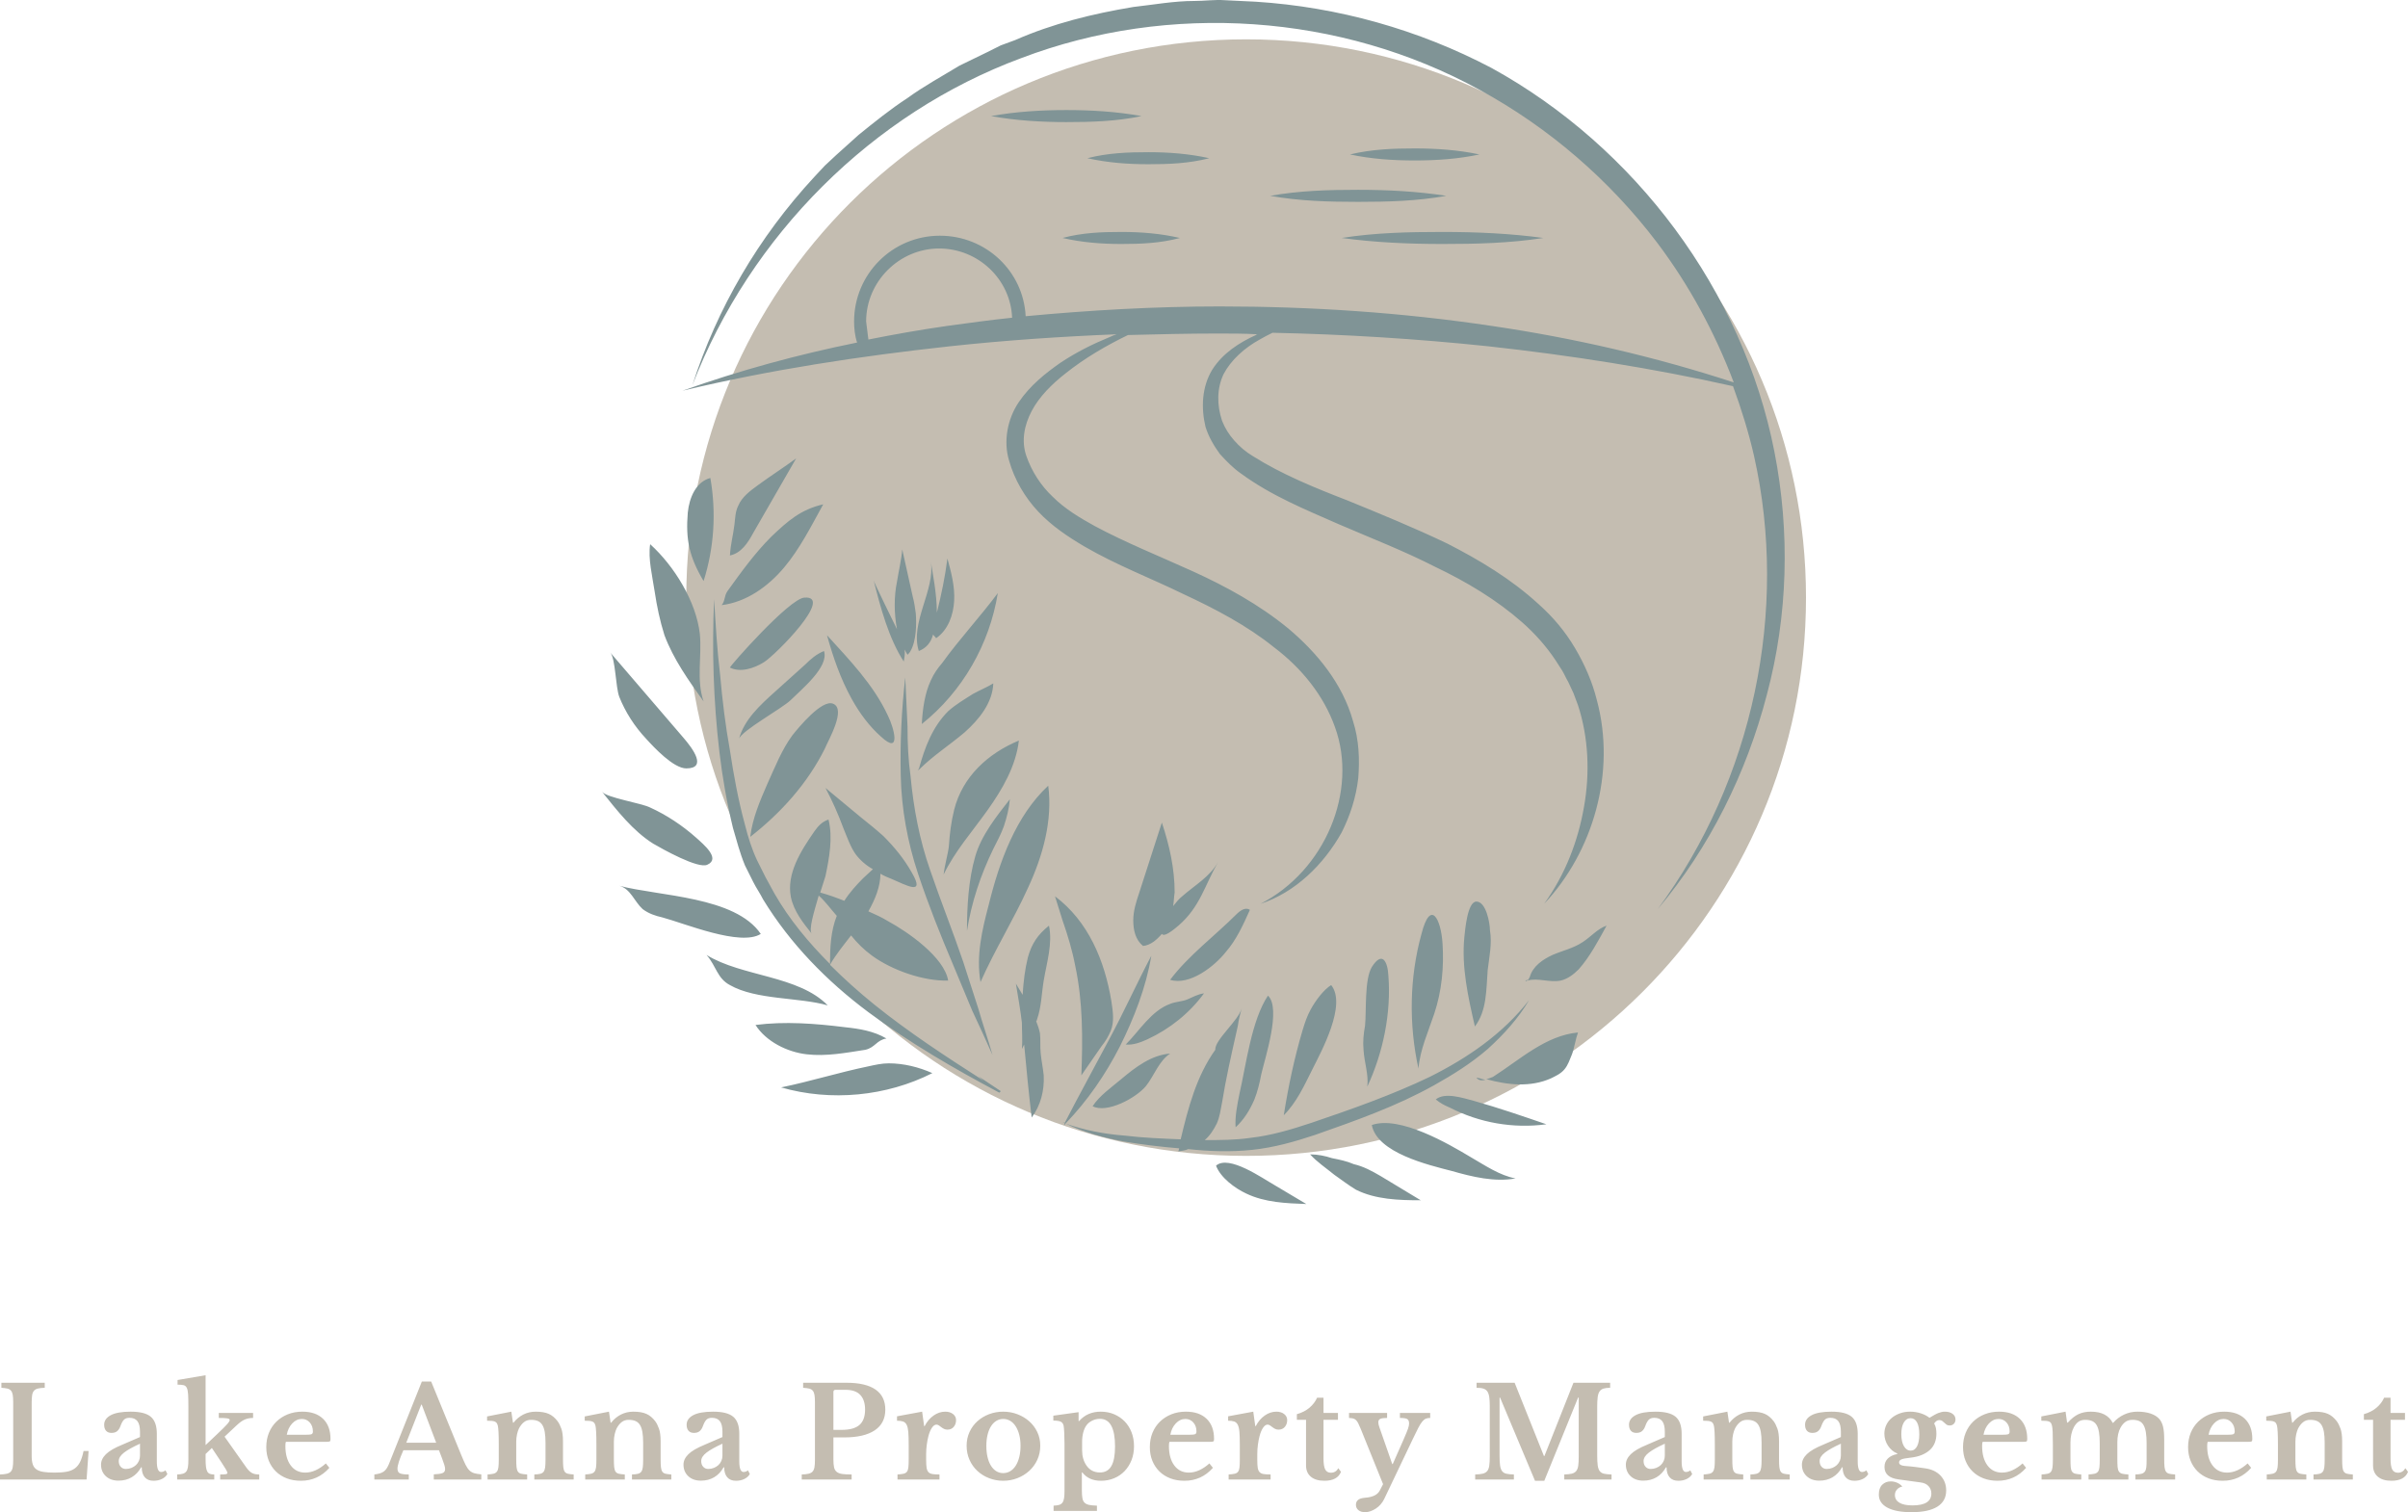 <?xml version="1.0" encoding="UTF-8"?>
<svg data-bbox="335 169.186 380 238.669" preserveAspectRatio="none" xmlns="http://www.w3.org/2000/svg" height="3140.376" width="5000" viewBox="335 169.186 380 238.669" data-type="color">
    <g>
        <svg viewBox="1.4 -33.2 766.48 43.6" preserveAspectRatio="none" y="386.239" x="335" height="21.616" width="380">
            <path d="M29.6-9.08 28.96 0H1.4v-1.6q1.32-.04 2.16-.24.84-.2 1.28-.68.44-.48.6-1.36.16-.88.16-2.28v-18.48q0-1.4-.14-2.26-.14-.86-.54-1.36-.4-.5-1.14-.68-.74-.18-1.94-.26v-1.6h13.8v1.6q-1.36.04-2.18.24-.82.2-1.26.72-.44.52-.58 1.44-.14.92-.14 2.44V-7.6q0 1.68.34 2.74.34 1.06 1.18 1.64.84.58 2.24.8 1.4.22 3.48.22 2.32 0 3.88-.28t2.62-1.06q1.06-.78 1.7-2.1.64-1.32 1.08-3.44h1.6ZM45.96-7.6v-3.8Q42.6-9.88 40.9-8.58q-1.7 1.3-1.7 2.7 0 1.16.64 1.84.64.68 1.6.68.96 0 1.8-.34.84-.34 1.44-.9t.94-1.34q.34-.78.34-1.66Zm-5.64-3.48 5.64-2.44v-1.68q0-2.32-.82-3.38t-2.54-1.06q-1.16 0-1.76.62-.6.62-1.12 2.06-.36 1-1.02 1.56t-1.82.56q-1.12 0-1.72-.68-.6-.68-.6-1.92 0-1.92 2.1-3.04T43-21.6q4.48 0 6.4 1.62t1.92 5.42v8.76q0 3.4 1.36 3.4.76 0 1.4-.52l.6 1.16q-.56 1-1.74 1.58-1.18.58-2.66.58-1.84 0-2.8-1.12-.96-1.12-.96-3.16h-.2q-1.16 2.08-3 3.16T39.12.36q-2.52 0-4.04-1.42t-1.52-3.7q0-1.76 1.56-3.3 1.56-1.54 5.2-3.02ZM71.48 0v-1.6q1.28 0 1.8-.1t.52-.42q0-.24-.54-1.18t-1.38-2.18l-3.04-4.56-2 1.92v1.56q0 1.56.12 2.52t.42 1.5q.3.54.84.74.54.2 1.38.2V0H57.8v-1.6q1.12-.04 1.8-.24.68-.2 1.08-.7.4-.5.54-1.4.14-.9.14-2.34v-16.96q0-2.44-.08-3.84t-.42-2.1q-.34-.7-1.04-.86-.7-.16-1.9-.16v-1.48l8.92-1.52v22.24l3.84-3.64q2.08-1.96 2.96-2.94.88-.98.88-1.42 0-.36-.74-.5t-2.74-.14v-1.6h10.92v1.6q-1.52 0-2.68.52-1.16.52-2.52 1.8l-3.88 3.64 6.92 9.8q.92 1.28 1.8 1.76t2.32.48V0H71.48Zm33.64-5.12 1.12 1.4Q102.6.4 97.16.4q-2.48 0-4.5-.78t-3.46-2.2Q87.76-4 86.96-5.96q-.8-1.96-.8-4.36 0-2.48.84-4.54t2.38-3.56q1.54-1.5 3.64-2.34 2.1-.84 4.62-.84 4.24 0 6.6 2.28 2.36 2.28 2.36 6.4 0 .64-.2.78t-1.12.14H92.4q-.16.36-.16 1.32 0 3.92 1.7 6.2 1.7 2.28 4.62 2.28 1.68 0 3.34-.76t3.22-2.16Zm-12.44-9.12h5.8q1.6 0 2.06-.18.46-.18.46-.86 0-1.76-1-2.88-1-1.12-2.52-1.12-1.72 0-3.06 1.42t-1.74 3.62Zm49.36 7.32-.92-2.4H129.8q-1.88 4.24-1.88 5.88 0 1.2.9 1.52.9.32 2.7.32V0h-10.96v-1.6q.96-.12 1.66-.32t1.24-.56q.54-.36.94-.94.4-.58.76-1.42l10.52-26.36h2.96l9.56 23.36q.84 2.04 1.42 3.2.58 1.16 1.24 1.78.66.62 1.52.86t2.22.36V0h-15.12v-1.64q1.92-.08 2.76-.4.84-.32.84-1.28 0-.56-.28-1.44-.28-.88-.76-2.16Zm-6.56-16.92-4.76 12.12h9.52l-4.6-12.12h-.16Zm30.24 11.8v5.52q0 1.64.1 2.58.1.94.44 1.44.34.5 1.04.66.7.16 1.9.24V0h-12.6v-1.6q1.16-.08 1.86-.24.7-.16 1.08-.64.38-.48.5-1.36.12-.88.12-2.4v-5q0-2.36-.08-3.82t-.2-1.98q-.12-.52-.32-.86-.2-.34-.6-.52-.4-.18-1-.24t-1.52-.06v-1.36l7.72-1.52.52 3.52h.16q1.32-1.68 3.12-2.6 1.8-.92 3.96-.92 2.56 0 4.14.7 1.58.7 2.82 2.34.68.92 1.2 2.38.52 1.46.52 4.02v5.64q0 1.64.1 2.58.1.94.44 1.44.34.5 1.02.66.68.16 1.84.24V0h-12.52v-1.6q1.2-.04 1.9-.22t1.06-.66q.36-.48.48-1.38.12-.9.12-2.38v-5.44q0-2.04-.24-3.44t-.78-2.26q-.54-.86-1.42-1.24-.88-.38-2.2-.38-1.28 0-2.2.72-.92.72-1.6 2-.36.72-.62 1.86-.26 1.14-.26 2.38Zm31.08 0v5.52q0 1.64.1 2.58.1.94.44 1.44.34.5 1.04.66.7.16 1.9.24V0h-12.6v-1.6q1.16-.08 1.86-.24.7-.16 1.08-.64.38-.48.5-1.36.12-.88.12-2.4v-5q0-2.36-.08-3.82t-.2-1.98q-.12-.52-.32-.86-.2-.34-.6-.52-.4-.18-1-.24t-1.52-.06v-1.36l7.72-1.52.52 3.52h.16q1.32-1.68 3.12-2.6 1.8-.92 3.96-.92 2.56 0 4.14.7 1.58.7 2.82 2.34.68.92 1.2 2.38.52 1.46.52 4.02v5.64q0 1.64.1 2.58.1.94.44 1.44.34.5 1.02.66.68.16 1.84.24V0h-12.52v-1.6q1.2-.04 1.9-.22t1.06-.66q.36-.48.48-1.38.12-.9.12-2.38v-5.44q0-2.04-.24-3.44t-.78-2.26q-.54-.86-1.42-1.24-.88-.38-2.2-.38-1.28 0-2.2.72-.92.72-1.6 2-.36.72-.62 1.86-.26 1.14-.26 2.38Zm34.56 4.44v-3.8Q228-9.88 226.3-8.58q-1.7 1.3-1.7 2.7 0 1.16.64 1.84.64.68 1.6.68.96 0 1.8-.34.84-.34 1.44-.9t.94-1.34q.34-.78.34-1.66Zm-5.64-3.48 5.64-2.44v-1.68q0-2.32-.82-3.38T228-19.64q-1.16 0-1.76.62-.6.62-1.12 2.06-.36 1-1.02 1.56t-1.82.56q-1.12 0-1.72-.68-.6-.68-.6-1.92 0-1.92 2.1-3.04t6.34-1.12q4.48 0 6.4 1.62t1.92 5.42v8.76q0 3.4 1.36 3.4.76 0 1.4-.52l.6 1.16q-.56 1-1.74 1.58-1.18.58-2.66.58-1.84 0-2.8-1.12-.96-1.12-.96-3.16h-.2q-1.16 2.08-3 3.16t-4.2 1.08q-2.52 0-4.04-1.42t-1.52-3.7q0-1.76 1.56-3.3 1.56-1.54 5.2-3.02Zm57.48-11.16q0 4.32-3.36 6.58t-9.76 2.26h-3.4v7.04q0 1.52.2 2.46t.84 1.46q.64.52 1.76.68 1.12.16 3 .16V0H256.6v-1.6q1.32-.04 2.16-.24.84-.2 1.28-.68.44-.48.6-1.36.16-.88.16-2.28v-18.48q0-1.4-.14-2.26-.14-.86-.54-1.36-.4-.5-1.14-.68-.74-.18-1.94-.26v-1.6h13.84q6.08 0 9.2 2.16 3.12 2.16 3.12 6.4Zm-16.52-5.64v12.08h2.6q3.88 0 5.68-1.56 1.8-1.56 1.8-4.92 0-3-1.52-4.64-1.52-1.64-4.76-1.64h-3.08q-.72 0-.72.68ZM296.2-8.12v1.92q0 1.56.14 2.46.14.9.58 1.38.44.48 1.28.62.84.14 2.24.14V0h-13.36v-1.6q1.2-.08 1.92-.24.72-.16 1.08-.64.36-.48.46-1.38.1-.9.1-2.42v-4.88q0-2.48-.12-3.96T290-17.4q-.4-.8-1.14-1.06-.74-.26-1.94-.26v-1.4l8-1.48.64 4.6h.16q1.08-2.12 2.84-3.36 1.76-1.24 3.72-1.24 1.52 0 2.48.76t.96 1.92q0 1.28-.74 2.16-.74.88-2.02.88-.6 0-1.08-.24-.48-.24-.86-.54-.38-.3-.76-.56-.38-.26-.78-.26-.76 0-1.44 1-.68 1-1.12 2.68-.32 1.2-.52 2.7-.2 1.5-.2 2.98Zm24.52-13.48q2.4 0 4.54.82t3.76 2.26q1.62 1.44 2.56 3.42t.94 4.34q0 2.44-.94 4.48-.94 2.04-2.56 3.52t-3.76 2.32q-2.14.84-4.54.84-2.36 0-4.48-.82-2.12-.82-3.72-2.3T310-6.26q-.92-2.06-.92-4.5 0-2.36.92-4.36.92-2 2.52-3.44t3.72-2.24q2.12-.8 4.48-.8Zm0 2.32q-1.2 0-2.2.62-1 .62-1.7 1.74t-1.08 2.7q-.38 1.58-.38 3.5 0 2 .38 3.6t1.08 2.72q.7 1.12 1.68 1.74.98.62 2.22.62 1.24 0 2.26-.62 1.02-.62 1.74-1.76.72-1.14 1.12-2.74.4-1.6.4-3.56 0-1.92-.4-3.48t-1.12-2.7q-.72-1.14-1.74-1.76-1.02-.62-2.26-.62Zm24-2.16v2.84h.16q2.64-3 6.88-3 2.32 0 4.26.82t3.36 2.28q1.42 1.46 2.2 3.48.78 2.02.78 4.42t-.78 4.4q-.78 2-2.18 3.48-1.4 1.48-3.34 2.3-1.94.82-4.22.82-3.88 0-5.92-2.64h-.16v5.56q0 1.6.16 2.56t.68 1.48q.52.52 1.46.72.94.2 2.5.24V10h-13.8V8.32q1.08-.04 1.76-.24.68-.2 1.06-.72t.52-1.42q.14-.9.14-2.34v-14.88q0-1.84-.08-3.5t-.2-2.34q-.2-.92-.9-1.28t-2.38-.36v-1.56l8.04-1.12Zm6.8 2.12q-1.28 0-2.44.56t-1.84 1.48q-.68.92-1.04 2.3t-.36 2.98v2.72q0 2.84 1.4 4.84 1.52 2.2 4.28 2.2 2.44 0 3.62-2.02 1.18-2.02 1.18-6.26 0-8.8-4.8-8.8Zm34.84 14.2 1.12 1.4Q383.84.4 378.4.4q-2.48 0-4.5-.78t-3.46-2.2Q369-4 368.2-5.96q-.8-1.96-.8-4.36 0-2.48.84-4.54t2.38-3.56q1.54-1.5 3.64-2.34 2.1-.84 4.62-.84 4.24 0 6.6 2.28 2.36 2.28 2.36 6.4 0 .64-.2.78t-1.12.14h-12.88q-.16.36-.16 1.32 0 3.92 1.7 6.2 1.7 2.28 4.62 2.28 1.68 0 3.34-.76t3.22-2.16Zm-12.44-9.12h5.8q1.6 0 2.06-.18.46-.18.46-.86 0-1.76-1-2.88-1-1.12-2.52-1.12-1.72 0-3.06 1.42t-1.74 3.62Zm27.68 6.12v1.92q0 1.56.14 2.46.14.9.58 1.38.44.48 1.28.62.84.14 2.24.14V0h-13.36v-1.6q1.2-.08 1.92-.24.72-.16 1.08-.64.36-.48.46-1.38.1-.9.1-2.42v-4.88q0-2.48-.12-3.96t-.52-2.28q-.4-.8-1.14-1.06-.74-.26-1.94-.26v-1.4l8-1.48.64 4.6h.16q1.08-2.12 2.84-3.36 1.76-1.24 3.72-1.24 1.52 0 2.48.76t.96 1.92q0 1.28-.74 2.16-.74.88-2.02.88-.6 0-1.08-.24-.48-.24-.86-.54-.38-.3-.76-.56-.38-.26-.78-.26-.76 0-1.44 1-.68 1-1.12 2.68-.32 1.2-.52 2.7-.2 1.5-.2 2.98ZM417.12-19h-2.92v-1.8q2.4-.68 4.02-2.06 1.62-1.38 2.42-3.18h2.04v4.84h4.6v2.2h-4.6v12.28q0 2.48.54 3.52t1.82 1.04q1.56 0 2.36-1.44l.84 1.16Q427.12.4 422.96.4q-2.76 0-4.3-1.28t-1.54-3.6V-19Zm34 6.08-9.16 19.2q-.44.88-1.1 1.64-.66.76-1.48 1.3t-1.7.86q-.88.32-1.76.32-1.32 0-2.12-.64t-.8-1.72q0-1 .7-1.56t2.26-.68q3.56-.28 4.6-2.24l1.08-2.08-7.08-17.52q-.48-1.16-.82-1.84-.34-.68-.74-1.06-.4-.38-.92-.5t-1.28-.16v-1.6h12.12v1.6q-1.56 0-2.18.3-.62.3-.62 1.1 0 .32.1.74t.26.86l4.08 11.68h.16l3.44-7.8q.52-1.24.88-2.06.36-.82.54-1.4.18-.58.26-.94.08-.36.08-.72 0-1.04-.58-1.4-.58-.36-2.34-.36v-1.6h9.64v1.6q-.8 0-1.36.22t-1.14.9q-.58.68-1.28 2.02-.7 1.34-1.74 3.54Zm41.72 5.44h.16l9.24-23.32h11.68v1.6q-1.32 0-2.14.26-.82.26-1.26.94-.44.68-.58 1.86-.14 1.18-.14 2.98v15.52q0 2 .16 3.16.16 1.16.64 1.8.48.64 1.38.84.9.2 2.38.24V0h-15.04v-1.6q1.48-.04 2.38-.26.9-.22 1.4-.82.5-.6.66-1.7.16-1.1.16-2.98v-18.72h-.2L492.96.4H490l-11.12-26.48h-.16v18.44q0 2 .16 3.16.16 1.16.64 1.8.48.64 1.38.84.9.2 2.38.24V0h-12.32v-1.6q1.48-.04 2.4-.26.92-.22 1.42-.82.5-.6.66-1.7.16-1.1.16-2.98v-16.08q0-1.68-.16-2.8-.16-1.12-.6-1.78-.44-.66-1.26-.92-.82-.26-2.18-.26v-1.6h12.12l9.32 23.32Zm38.48-.12v-3.8q-3.36 1.52-5.06 2.82-1.7 1.3-1.7 2.7 0 1.16.64 1.84.64.68 1.6.68.96 0 1.8-.34.84-.34 1.44-.9t.94-1.34q.34-.78.34-1.66Zm-5.64-3.48 5.64-2.44v-1.68q0-2.32-.82-3.38t-2.54-1.06q-1.16 0-1.76.62-.6.62-1.12 2.06-.36 1-1.02 1.56t-1.82.56q-1.12 0-1.72-.68-.6-.68-.6-1.92 0-1.92 2.1-3.04t6.34-1.12q4.48 0 6.4 1.62t1.92 5.42v8.76q0 3.4 1.36 3.4.76 0 1.4-.52l.6 1.16q-.56 1-1.74 1.58-1.18.58-2.66.58-1.84 0-2.8-1.12-.96-1.12-.96-3.16h-.2q-1.16 2.08-3 3.16t-4.2 1.08q-2.52 0-4.04-1.42t-1.52-3.7q0-1.76 1.56-3.3 1.56-1.54 5.2-3.02Zm27.12-.96v5.52q0 1.64.1 2.58.1.94.44 1.44.34.5 1.04.66.7.16 1.9.24V0h-12.6v-1.6q1.16-.08 1.86-.24.7-.16 1.08-.64.38-.48.5-1.36.12-.88.12-2.4v-5q0-2.36-.08-3.82t-.2-1.98q-.12-.52-.32-.86-.2-.34-.6-.52-.4-.18-1-.24t-1.52-.06v-1.36l7.72-1.52.52 3.52h.16q1.32-1.68 3.12-2.6 1.8-.92 3.96-.92 2.56 0 4.14.7 1.58.7 2.82 2.34.68.92 1.2 2.38.52 1.46.52 4.02v5.64q0 1.64.1 2.58.1.94.44 1.44.34.5 1.02.66.68.16 1.84.24V0h-12.52v-1.6q1.2-.04 1.9-.22t1.06-.66q.36-.48.48-1.38.12-.9.12-2.38v-5.44q0-2.04-.24-3.44t-.78-2.26q-.54-.86-1.42-1.24-.88-.38-2.2-.38-1.28 0-2.2.72-.92.72-1.6 2-.36.72-.62 1.86-.26 1.14-.26 2.38Zm34.56 4.44v-3.8Q584-9.88 582.3-8.58q-1.7 1.3-1.7 2.7 0 1.16.64 1.84.64.68 1.6.68.96 0 1.8-.34.84-.34 1.44-.9t.94-1.34q.34-.78.34-1.66Zm-5.64-3.48 5.64-2.44v-1.68q0-2.32-.82-3.38T584-19.64q-1.16 0-1.76.62-.6.62-1.12 2.06-.36 1-1.02 1.56t-1.82.56q-1.12 0-1.72-.68-.6-.68-.6-1.92 0-1.92 2.1-3.04t6.34-1.12q4.48 0 6.4 1.62t1.92 5.42v8.76q0 3.4 1.36 3.4.76 0 1.4-.52l.6 1.16q-.56 1-1.74 1.58-1.18.58-2.66.58-1.84 0-2.8-1.12-.96-1.12-.96-3.16h-.2q-1.16 2.08-3 3.16t-4.2 1.08q-2.52 0-4.04-1.42t-1.52-3.7q0-1.76 1.56-3.3 1.56-1.54 5.2-3.02Zm25.96 6.76q1.08.08 1.9.16.82.08 1.56.18l1.48.2q.74.1 1.58.22 3.12.44 4.9 2.34 1.78 1.9 1.78 4.7 0 3.4-2.8 5.16-2.8 1.76-8.24 1.76-5 0-7.7-1.46t-2.7-4.14q0-2.08 1.08-3.14T603.24.6q1.04 0 2.02.42t1.66 1.22q-1.04.2-1.7.94-.66.74-.66 1.74 0 1.6 1.42 2.46 1.42.86 4.18.86 6 0 6-3.8 0-1.36-.9-2.34-.9-.98-2.58-1.18l-7-.96q-4.44-.6-4.44-3.96 0-1.64 1.06-2.68 1.06-1.04 3.02-1.44v-.16q-.92-.36-1.66-1-.74-.64-1.3-1.48t-.86-1.82q-.3-.98-.3-2.02 0-1.48.62-2.78.62-1.3 1.72-2.22 1.1-.92 2.6-1.46 1.5-.54 3.26-.54 1.72 0 3.36.52t2.8 1.44q.92-.56 1.6-.94.68-.38 1.26-.6.58-.22 1.06-.32.48-.1.96-.1 1.52 0 2.46.68t.94 1.8q0 .84-.52 1.38-.52.54-1.36.54-.6 0-.96-.26t-.7-.6-.7-.6q-.36-.26-.96-.26-.84 0-1.6 1.08.4.68.56 1.46.16.78.16 1.82 0 1.52-.48 2.8-.48 1.28-1.5 2.26-1.02.98-2.62 1.66-1.6.68-3.88.92-1.92.2-2.66.52-.74.32-.74.96 0 .96 1.8 1.12Zm1.92-4.88q1.28 0 2-1.36t.72-3.8q0-2.48-.72-3.82-.72-1.34-2.04-1.34-1.36 0-2.16 1.36t-.8 3.72q0 2.4.82 3.82t2.18 1.42Zm35.6 4.08 1.12 1.4Q642.68.4 637.24.4q-2.48 0-4.5-.78t-3.46-2.2q-1.44-1.42-2.24-3.38-.8-1.96-.8-4.36 0-2.48.84-4.54t2.38-3.56q1.54-1.5 3.64-2.34 2.1-.84 4.62-.84 4.24 0 6.6 2.28 2.36 2.28 2.36 6.4 0 .64-.2.78t-1.12.14h-12.88q-.16.36-.16 1.32 0 3.92 1.7 6.2 1.7 2.28 4.62 2.28 1.68 0 3.34-.76t3.22-2.16Zm-12.44-9.12h5.8q1.6 0 2.06-.18.46-.18.46-.86 0-1.76-1-2.88-1-1.12-2.52-1.12-1.72 0-3.06 1.42t-1.74 3.62Zm27.68 2.36v5.28q0 1.68.08 2.64.08.96.44 1.46t1.04.66q.68.16 1.88.24V0h-12.64v-1.6q1.2-.08 1.92-.24.72-.16 1.08-.64.36-.48.48-1.38.12-.9.12-2.42v-4.96q0-2.28-.06-3.8t-.22-2.08q-.12-.52-.3-.82-.18-.3-.56-.48-.38-.18-.98-.24t-1.56-.06v-1.36l7.72-1.52.48 3.48h.24q1.68-1.88 3.38-2.68 1.7-.8 3.94-.8 2.64 0 4.36.92 1.72.92 2.6 2.64h.16q1.44-1.68 3.44-2.62 2-.94 4.28-.94 2.4 0 4.18.6 1.78.6 2.78 1.72.8.92 1.18 2.4.38 1.48.38 4.12v6.16q0 1.64.1 2.6.1.96.46 1.48t1.04.68q.68.16 1.88.24V0h-12.64v-1.6q1.2-.04 1.9-.22t1.08-.68q.38-.5.48-1.38.1-.88.1-2.4v-5.24q0-2.08-.24-3.52t-.76-2.32q-.52-.88-1.38-1.26-.86-.38-2.1-.38-1.4 0-2.3.68-.9.68-1.5 1.76-1.04 1.88-1.04 4.68v5.28q0 1.64.08 2.6.08.96.44 1.48t1.06.68q.7.16 1.94.24V0H666.2v-1.6q1.2-.08 1.9-.24.7-.16 1.08-.64.38-.48.48-1.38.1-.9.1-2.42v-5.24q0-2.08-.24-3.52t-.78-2.32q-.54-.88-1.42-1.26-.88-.38-2.2-.38-1.32 0-2.18.64-.86.64-1.42 1.72-.52.96-.8 2.2-.28 1.24-.28 2.56Zm56.4 6.76 1.12 1.4Q714.32.4 708.88.4q-2.48 0-4.5-.78t-3.46-2.2q-1.44-1.42-2.24-3.38-.8-1.96-.8-4.36 0-2.48.84-4.54t2.38-3.56q1.54-1.5 3.64-2.34 2.1-.84 4.62-.84 4.24 0 6.6 2.28 2.36 2.28 2.36 6.4 0 .64-.2.78T717-12h-12.88q-.16.36-.16 1.32 0 3.92 1.7 6.2 1.7 2.28 4.62 2.28 1.68 0 3.34-.76t3.22-2.16Zm-12.44-9.12h5.8q1.6 0 2.06-.18.46-.18.46-.86 0-1.76-1-2.88-1-1.12-2.52-1.12-1.72 0-3.06 1.42t-1.74 3.62Zm27.64 2.2v5.52q0 1.64.1 2.58.1.94.44 1.44.34.5 1.04.66.7.16 1.9.24V0h-12.6v-1.6q1.16-.08 1.86-.24.7-.16 1.08-.64.38-.48.5-1.36.12-.88.12-2.4v-5q0-2.36-.08-3.82t-.2-1.98q-.12-.52-.32-.86-.2-.34-.6-.52-.4-.18-1-.24t-1.52-.06v-1.36l7.72-1.52.52 3.52h.16q1.32-1.68 3.12-2.6 1.8-.92 3.96-.92 2.56 0 4.14.7 1.58.7 2.82 2.34.68.92 1.2 2.38.52 1.46.52 4.02v5.64q0 1.64.1 2.58.1.94.44 1.44.34.5 1.02.66.68.16 1.84.24V0H737.8v-1.6q1.2-.04 1.9-.22t1.06-.66q.36-.48.48-1.38.12-.9.12-2.38v-5.44q0-2.04-.24-3.44t-.78-2.26q-.54-.86-1.42-1.24-.88-.38-2.2-.38-1.28 0-2.2.72-.92.72-1.6 2-.36.72-.62 1.86-.26 1.14-.26 2.38ZM756.76-19h-2.92v-1.8q2.4-.68 4.02-2.06 1.62-1.38 2.42-3.18h2.04v4.84h4.6v2.2h-4.6v12.28q0 2.48.54 3.52t1.82 1.04q1.56 0 2.36-1.44l.84 1.16Q766.76.4 762.6.4q-2.76 0-4.3-1.28t-1.54-3.6V-19Z" fill="#c4bdb1" data-color="1"/>
        </svg>
        <svg viewBox="20 19.972 160 160.028" preserveAspectRatio="none" y="169.186" x="430" height="190.033" width="190">
            <path d="M180 99.4c0 41-33.3 74.2-74.4 74.2s-74.4-33.2-74.4-74.2 33.3-74.2 74.4-74.2S180 58.5 180 99.4z" fill="#c4bdb1" data-color="1"/>
            <path d="M175.8 80c-4.2-21.4-18.5-40.5-37.6-51-9.7-5.1-20.4-8.1-31.3-8.8l-4.1-.2c-1.4-.1-2.7.1-4.1.1-2.7 0-5.4.5-8.1.8-5.4.9-10.7 2.2-15.7 4.4L73 26l-1.8.9c-1.2.6-2.5 1.2-3.7 1.8-2.3 1.4-4.7 2.7-6.9 4.3-2.3 1.5-4.4 3.2-6.5 4.9l-3 2.7-1.5 1.4c-.5.5-.9 1-1.4 1.5-7.4 8-12.9 17.4-16.2 27.7 7.7-20 24-36.2 43.7-43.5 19.7-7.5 42.5-5.9 60.9 4.2 9.2 5 17.3 12 23.6 20.3 4.3 5.7 7.7 12 10.2 18.6-10.4-3.4-21.2-5.9-32.1-7.5-12-1.8-24.1-2.6-36.2-2.6-8.6 0-17.3.5-25.8 1.3-.3-6-5.3-10.7-11.4-10.7-6.3 0-11.4 5.1-11.4 11.4 0 .9.1 1.9.4 2.8-7.9 1.6-15.6 3.7-23.2 6.4 11.7-2.8 23.6-4.6 35.5-5.9 7.4-.8 14.8-1.3 22.2-1.6-.3.1-.6.2-1 .4-2.2.9-4.4 2-6.5 3.4-2 1.4-4 3-5.5 5.2s-2.1 5.2-1.3 7.8c.7 2.5 2.1 4.9 3.9 6.8 1.8 1.9 3.9 3.3 6.1 4.6 4.3 2.5 8.8 4.2 13.1 6.3 4.3 2 8.5 4.2 12.1 7.1 3.7 2.8 6.6 6.4 8.1 10.6 3.1 8.5-1.3 19.1-9.9 23.5 4.6-1.5 8.4-5.2 10.8-9.5 1.1-2.2 1.9-4.6 2.2-7.2.2-2.5.1-5.1-.7-7.6-1.4-5-4.8-9.1-8.6-12.3-3.9-3.2-8.3-5.6-12.7-7.6-4.4-2-8.9-3.8-13-6-2-1.1-4-2.3-5.6-3.9-1.6-1.5-2.8-3.4-3.5-5.4-.7-2-.3-4.1.7-6 1-1.9 2.7-3.6 4.5-5 2.5-2 5.4-3.7 8.3-5.1 4-.1 7.9-.2 11.9-.2 1.8 0 3.6 0 5.3.1-.1 0-.2.1-.2.1-2.2 1-4.4 2.4-5.8 4.6-1.4 2.3-1.5 5.1-.9 7.6.4 1.3 1.1 2.5 1.9 3.6.9 1 1.8 1.9 2.8 2.6 4.1 3 8.6 4.8 12.9 6.7 4.4 1.9 8.8 3.6 12.9 5.7 4.2 2 8.2 4.4 11.6 7.4 1.7 1.5 3.2 3.2 4.4 5 .3.5.6.9.9 1.4.3.5.5 1 .8 1.5l.7 1.5.6 1.6c1.4 4.3 1.6 9 .8 13.5-.8 4.6-2.5 9-5.3 12.9 6.5-6.9 9.6-17.5 7-27.1-.6-2.4-1.6-4.7-2.9-6.9-1.3-2.2-2.9-4.1-4.8-5.8-3.7-3.4-7.9-5.9-12.2-8.1-4.4-2.1-8.8-3.9-13.2-5.7-4.4-1.7-8.8-3.5-12.6-5.9-1-.6-1.8-1.3-2.5-2.1s-1.2-1.6-1.6-2.6c-.7-2.1-.7-4.3.2-6.2 1-1.9 2.8-3.5 4.8-4.6.5-.3 1.1-.6 1.7-.9 9.6.2 19.2.8 28.7 1.8 10.9 1.2 21.8 2.9 32.5 5.3 1.1 3 2.1 6.2 2.8 9.3 4.6 20.5-.1 43-12.8 60.2 6.9-8.2 11.8-18.1 14.5-28.5 2.8-10.5 3.1-21.6 1-32.3zM55.1 62.7c0-5.3 4.4-9.7 9.7-9.7 5.2 0 9.5 4.1 9.7 9.2-2.9.3-5.8.7-8.7 1.1-3.5.5-6.9 1.1-10.4 1.8l-.3-2.4zm54.3 114.8 4.2 2.5c-2.7-.1-5.5-.2-8-1.4-1.5-.7-3.4-2.1-4-3.7 1.7-1.5 6.2 1.7 7.8 2.6zm14.1-1.2 5.3 3.2c-2.9 0-6-.1-8.6-1.4-1-.6-1.9-1.3-2.9-2-1.1-.9-2.3-1.7-3.2-2.7 1 0 2 .2 2.9.5 1 .2 2 .4 2.9.8 1.3.3 2.4.9 3.6 1.6zm12-2.5c1.9 1.1 3.8 2.4 5.9 2.8-2.8.5-5.7-.2-8.5-1-3.1-.8-9.9-2.4-10.6-6.1 3.7-1.3 10.2 2.5 13.2 4.3zm.4-7.5c3.2.9 6.4 2 9.6 3.1-4.4.6-8.9-.2-12.8-2.2-.7-.3-1.3-.6-1.9-1.1 1.2-1 3.6-.2 5.1.2zm2.5-3.2c3.6-2.3 7-5.5 11.3-5.9-.3.8-.5 2.1-.8 2.9-.3.7-.5 1.4-1 2-.5.6-1.2.9-1.8 1.2-2.7 1.2-5.7.9-8.6.1.2 0 .6-.2.9-.3zm-1.7.2c.2.1.4.1.7.2-.5.1-.9.1-1.2-.3l.5.1zm6-13c.1 0 .2-.1.3-.1-.1.2-.2.2-.3.1zm7.6-5.1c1.1-.7 2-1.8 3.2-2.2-1.1 2-2.2 4.1-3.7 5.8-.7.7-1.5 1.3-2.4 1.5-1.5.3-3-.4-4.4 0 .1-.1.2-.3.3-.5.4-1.4 1.7-2.3 3-2.9 1.4-.6 2.8-.9 4-1.7zm-12.6 3.7c-.2 2.6-.1 5.4-1.7 7.5-.9-3.9-1.8-7.9-1.4-11.9.1-.9.4-4.7 1.6-4.7 1.3 0 1.8 2.9 1.8 3.8.3 1.8-.1 3.6-.3 5.3zm-7.1 5.8c-.8 2.4-1.9 4.8-2.1 7.3-1.3-5.9-1.2-12.1.4-17.9 1.2-4.7 2.6-2 2.8 1.3.2 3.1-.1 6.3-1.1 9.3zm-8.9 9.7c.2-1.6-.4-3.2-.5-4.9-.1-1.1 0-2.1.2-3.2.2-2-.1-6.1.9-7.8 1.4-2.2 2.1-.7 2.2 1.1.4 5-.7 10.3-2.8 14.8zm-7.3-2.3c-1.1 2.2-2.1 4.4-3.8 6.1.6-3.8 1.4-7.6 2.5-11.3.3-1 .6-1.9 1.1-2.8.6-1.1 1.7-2.6 2.7-3.2 2.1 2.6-1.3 8.8-2.5 11.2zm-9.7 3.3c.9-3.9 1.6-9.8 3.8-13.1 1.8 1.7-.4 8.3-.9 10.5-.2 1.1-.5 2.3-.9 3.3-.6 1.4-1.4 2.7-2.5 3.7-.1-1.4.2-2.9.5-4.4zm-8.1 7.6.1-.4c-2.4-.2-4.9-.5-7.3-.9-2.7-.5-5.3-1.2-7.8-2.4-.1.1-.1.2-.2.2l.1-.3c-.1-.1-.2-.1-.3-.1.1 0 .2.1.3.1 1.9-3.7 3.9-7.3 5.8-10.9 2-3.7 3.7-7.5 5.7-11.3-.7 4.2-2.3 8.3-4.2 12.1-1.9 3.7-4.3 7.2-7.2 10.2 2.5.9 5.2 1.4 7.8 1.6 2.5.3 5 .4 7.5.5 1-4.2 2.1-8.4 4.6-11.9-.1-1.3 3.1-3.9 3.5-5.5-.2.8-.4 1.5-.5 2.3l-.2.9c-.7 3.1-1.4 6.2-1.9 9.3-.2 1-.3 1.9-.7 2.8-.4.8-.9 1.6-1.6 2.2 2.1 0 4.1 0 6.1-.3 2.7-.3 5.4-1.1 8.1-2 5.3-1.8 10.7-3.7 15.7-6.1 5-2.5 9.7-5.7 13.2-10.2-1.4 2.4-3.4 4.6-5.5 6.5-2.2 1.9-4.6 3.4-7.1 4.8-5 2.8-10.4 4.7-15.8 6.6-2.7.9-5.5 1.7-8.4 2-2.9.3-5.7.2-8.5-.1-.4.2-.8.2-1.3.3zM61 123.1c.4 4.3 1.2 8.5 2.6 12.5 1.4 4.1 3 8.1 4.4 12.2l2 6.2c.6 2.1 1.3 4.1 1.9 6.2-.9-2-1.8-4-2.7-5.9l-2.5-6c-1.7-4-3.3-8-4.7-12.2-1.4-4.2-2.2-8.6-2.3-13-.1-4.4.1-8.7.6-13.1l.3 6.5c0 2.3.1 4.5.4 6.6zm-11.1-18.7c3 3.3 6.2 6.6 8.1 10.7.8 1.6 1.8 5.3-.9 2.8-1.6-1.4-2.9-3.2-3.9-5-1.5-2.7-2.5-5.6-3.3-8.5zm9.2-1 .1.2c-.4-2.1-.4-4.4 0-6.3.2-1.3.6-3 .7-4.3l1.4 6.3c.2.7.3 1.5.4 2.2.1 1.3.1 3.6-.7 5-.1.2-.3.4-.4.5-.1-.2-.3-.5-.4-.7.1.5 0 1-.1 1.6-2-3.1-3.1-7.2-4-10.8-.1 0 3 6.3 3 6.3zm4.6-8.8c.2 1.4.8 4.2.8 6.8.6-2.4 1.1-4.8 1.4-7.2.5 1.8 1 3.7.9 5.6-.1 1.9-.8 3.9-2.4 5-.1-.2-.3-.3-.4-.5-.3 1.1-.9 1.8-1.9 2.2-1.2-3.8 2.2-8.1 1.6-11.9zm11.7 23.8c-.4 3.4-2.2 6.5-4.2 9.3-2 2.8-4.3 5.4-5.8 8.5.1-1.1.6-2.8.7-3.8.1-1.6.3-3.2.7-4.8 1.1-4.4 4.5-7.5 8.6-9.2zm-7.2-1.1c-2 1.7-4.2 3.1-6 4.9 0 0-.1.1-.2.1s0-.1.1-.1c.8-2.9 1.8-5.6 3.9-7.7 1-.9 2.2-1.6 3.3-2.3.9-.5 1.9-.9 2.7-1.4-.1 2.6-1.9 4.8-3.8 6.5zm-3-9.2c2.3-3.2 5.1-6.2 7.4-9.3-1.1 6.8-4.7 13.1-10.1 17.4.1-2 .4-4.1 1.2-5.8.4-.9.9-1.6 1.5-2.3zm5.1 42.4c-.6-3.5.2-6.9 1.1-10.3 1.4-5.7 3.6-11.8 7.9-15.8.6 4.6-.7 9.3-2.7 13.6-1.9 4.2-4.4 8.2-6.3 12.5zm7.5 5c0 .1-.1.2-.1.2.2.5.4 1.1.5 1.6.1.9 0 1.8.1 2.7.1 1 .3 1.9.4 2.9.1 2-.4 4-1.6 5.6-.4-3.3-.7-6.5-1-9.7l-.3.6c.1-1.2 0-2.3 0-3.5-.2-1.7-.5-3.4-.8-5.2l.9 1.5c.1-1.7.3-3.4.7-5 .5-1.8 1.3-3 2.8-4.2.5 2.4-.3 4.9-.7 7.3-.3 1.8-.3 3.5-.9 5.2zM72 132.8c-1.7 3.5-2.9 7.1-3.5 10.9 0-3.2.2-6.8 1.1-9.9.8-2.8 2.8-5.3 4.6-7.6-.1 1.2-.4 2.4-.8 3.6-.4 1.1-.9 2-1.4 3zm-24.8 27.3c-2.6-.3-5.4-1.7-6.8-3.9 3.9-.5 7.9-.2 11.9.3 1.9.2 3.8.5 5.5 1.5-1.3.2-1.5 1.2-2.8 1.5-2.6.4-5.2.9-7.8.6zM70 163l3 2-.2.2c-6-3.2-11.9-6.6-17.4-10.7-5.5-4.1-10.4-9.1-14-15-.4-.8-.9-1.5-1.3-2.3L39 135c-.7-1.7-1.1-3.3-1.6-5-.8-3.3-1.4-6.7-1.8-10.1-.8-6.8-1-13.6-.7-20.3.2 3.4.4 6.8.8 10.1.3 3.4.7 6.7 1.3 10 .5 3.3 1.1 6.6 2 9.9.4 1.6.9 3.2 1.6 4.7l1.1 2.2 1.2 2.2c2 3.5 4.6 6.6 7.4 9.4 0-2.2.1-4.4.9-6.4-.8-.9-1.5-1.9-2.4-2.7-.6 2.1-1.4 4.6-.9 5.1-1.2-1.5-2.4-3-2.8-4.9-.6-3.1 1.3-6.1 3.1-8.7.5-.7 1-1.3 1.9-1.6.6 2.4.1 5.1-.4 7.5-.1.4-.4 1.2-.7 2.2 1.1.3 2.2.7 3.2 1.1.7-1.1 1.6-2.1 2.5-3 .4-.4.9-.8 1.3-1.2-.9-.5-1.7-1.2-2.3-2-.7-1-1.1-2.2-1.6-3.4-.7-1.9-1.5-3.7-2.4-5.4l4.7 3.9c1 .8 2 1.6 3 2.5 1.5 1.5 2.8 3.1 3.8 4.9 1.8 3.1-.8 1.6-2.7.8-.5-.2-1-.4-1.5-.7 0 1.7-.7 3.4-1.6 5 .9.4 1.8.8 2.6 1.3 2.6 1.4 7.5 4.8 8 7.9-3.3.1-7.5-1.4-10.1-3.3-1.1-.8-2-1.7-2.8-2.7-1 1.3-2 2.5-2.8 3.9 1.9 1.9 3.8 3.6 5.9 5.3 4.6 3.7 9.5 6.9 14.5 10.1l-.7-.6zm-50-37.8c.6.8 5.2 1.5 6.4 2.1 2.2 1 4.3 2.4 6.1 4 1 .9 3.3 2.8 1.5 3.6-1.2.6-6-2.1-7.2-2.8-2.7-1.7-4.8-4.4-6.8-6.9zm2.3-12.6c-.5-1.3-.5-5.1-1.2-5.9l9.7 11.3c1.3 1.5 3.2 4.1.4 4.1-1.7 0-4.3-2.8-5.3-3.9-1.6-1.7-2.8-3.6-3.6-5.6zm4.7-14c-.3-2-.9-4.4-.6-6.3 3.2 2.9 6.1 7.6 6.6 11.9.3 3-.5 6.1.5 9-2-2.8-4-5.6-5.2-8.8-.6-1.9-1-3.8-1.3-5.8zm6.5-1.4c-1.9-3.2-2.4-5.5-2.1-9.1.2-2 1.1-4.1 3-4.6.8 4.6.5 9.3-.9 13.7zm6.6-6.4c-.7 1.3-1.6 2.7-3.1 3 .1-1.6.4-2.5.6-4.1.1-.8.1-1.7.5-2.5.5-1.2 1.6-2 2.7-2.8 1.5-1.1 3.5-2.4 5-3.5l-5.7 9.9zm-3.4 7.7c1.8-2.5 3.6-5 5.8-7.2 2.2-2.1 3.9-3.6 6.9-4.3-1.6 2.9-3.1 5.9-5.2 8.4s-5 4.6-8.3 5c.5-.6.3-1.2.8-1.9zm4.8 9.5c-1.3.8-3.1 1.4-4.5.7-.1-.1 7.9-9.2 9.9-9.3 4-.3-3.8 7.6-5.4 8.6zm8-1.5c.7 2.1-3 5.1-4.4 6.5-1.1 1.1-6.6 4.1-6.9 5.2.7-2.6 2.8-4.5 4.8-6.3l4-3.6c.7-.7 1.5-1.4 2.5-1.8zm1.2 7c1.8.7-.6 4.8-1.1 6-2.3 4.6-5.8 8.5-9.9 11.7.3-2.5 1.3-4.8 2.3-7.1 1-2.2 1.9-4.5 3.3-6.4.8-1 3.9-4.8 5.4-4.2zm-.7 40.1c-3.8-1.1-9.5-.7-13-2.7-1.7-.9-1.8-2.5-3.1-4 4.7 2.9 12.2 2.7 16.1 6.7zm-22-11.7c-.9-.2-1.8-.5-2.6-1.1-1.1-1-1.6-2.7-3.1-3.1 5.3 1.4 15.4 1.4 18.8 6.4-2.7 1.7-10.1-1.4-13.1-2.2zm30.1 19.4c2 0 4 .5 5.8 1.3-6.1 3.1-13.5 3.8-20.1 1.9 3.9-.8 7.7-2 11.6-2.8.9-.2 1.8-.4 2.7-.4zm37.4-11.1c2.4-3.2 6-5.9 8.8-8.7.5-.5 1.2-1 1.8-.6-.9 2-1.8 4-3.2 5.6-1.5 1.9-4.8 4.5-7.4 3.7zm-3 7.9c-.9.4-1.9.8-2.9.7 1.8-1.8 3.4-4.5 5.9-5.4.7-.3 1.6-.3 2.3-.6.7-.3 1.4-.7 2.2-.8-1.9 2.6-4.5 4.7-7.5 6.1zm3.4-17.7c.4-.5.8-1 1.2-1.3 1.7-1.5 3.7-2.6 4.8-4.6-1.8 3.1-2.4 6-5.3 8.5-1.4 1.2-2 1.4-2.2 1.1-.7.8-1.5 1.5-2.5 1.6-1-.8-1.3-2.1-1.3-3.4s.4-2.5.8-3.7l3-9.3c1 3 1.7 6.1 1.7 9.3-.1.6-.1 1.2-.2 1.8zm-13 8c-.4-2.1-1-4.1-1.7-6.1l-1-3.2c4.4 3.3 6.6 8.5 7.5 14 .2 1.3.4 2.7-.1 3.9-.3.7-.7 1.4-1.2 2l-2.7 3.9c.2-4.9.2-9.8-.8-14.5zm6.1 15c1.9-1.6 4-3.2 6.5-3.4-1.5 1-2.1 2.9-3.2 4.3-1.3 1.6-5.2 3.7-7.1 2.7.9-1.4 2.5-2.5 3.8-3.6zm42.7-112.6c4.5 0 9 .2 13.4.8-4.5.7-9 .8-13.4.8-4.5 0-9-.2-13.4-.8 4.4-.7 8.9-.8 13.4-.8zM108.8 46c3.9-.7 7.8-.8 11.7-.8 3.9 0 7.8.2 11.7.8-3.9.7-7.8.8-11.7.8-3.9 0-7.8-.1-11.7-.8zm19.2-4.7c-2.9 0-5.8-.2-8.6-.8 2.9-.7 5.8-.8 8.6-.8 2.9 0 5.8.2 8.6.8-2.8.6-5.7.8-8.6.8zm-46.3-6.7c3.3 0 6.7.2 10 .8-3.3.7-6.7.8-10 .8s-6.7-.2-10-.8c3.3-.6 6.7-.8 10-.8zm19 6.4c-2.7.7-5.4.8-8.1.8-2.7 0-5.4-.2-8.1-.8 2.7-.7 5.4-.8 8.1-.8 2.7 0 5.4.2 8.1.8zM89 50.8c2.6 0 5.2.2 7.8.8-2.6.7-5.2.8-7.8.8-2.6 0-5.2-.2-7.8-.8 2.6-.7 5.2-.8 7.8-.8z" fill="#809496" data-color="2"/>
        </svg>
    </g>
</svg>
